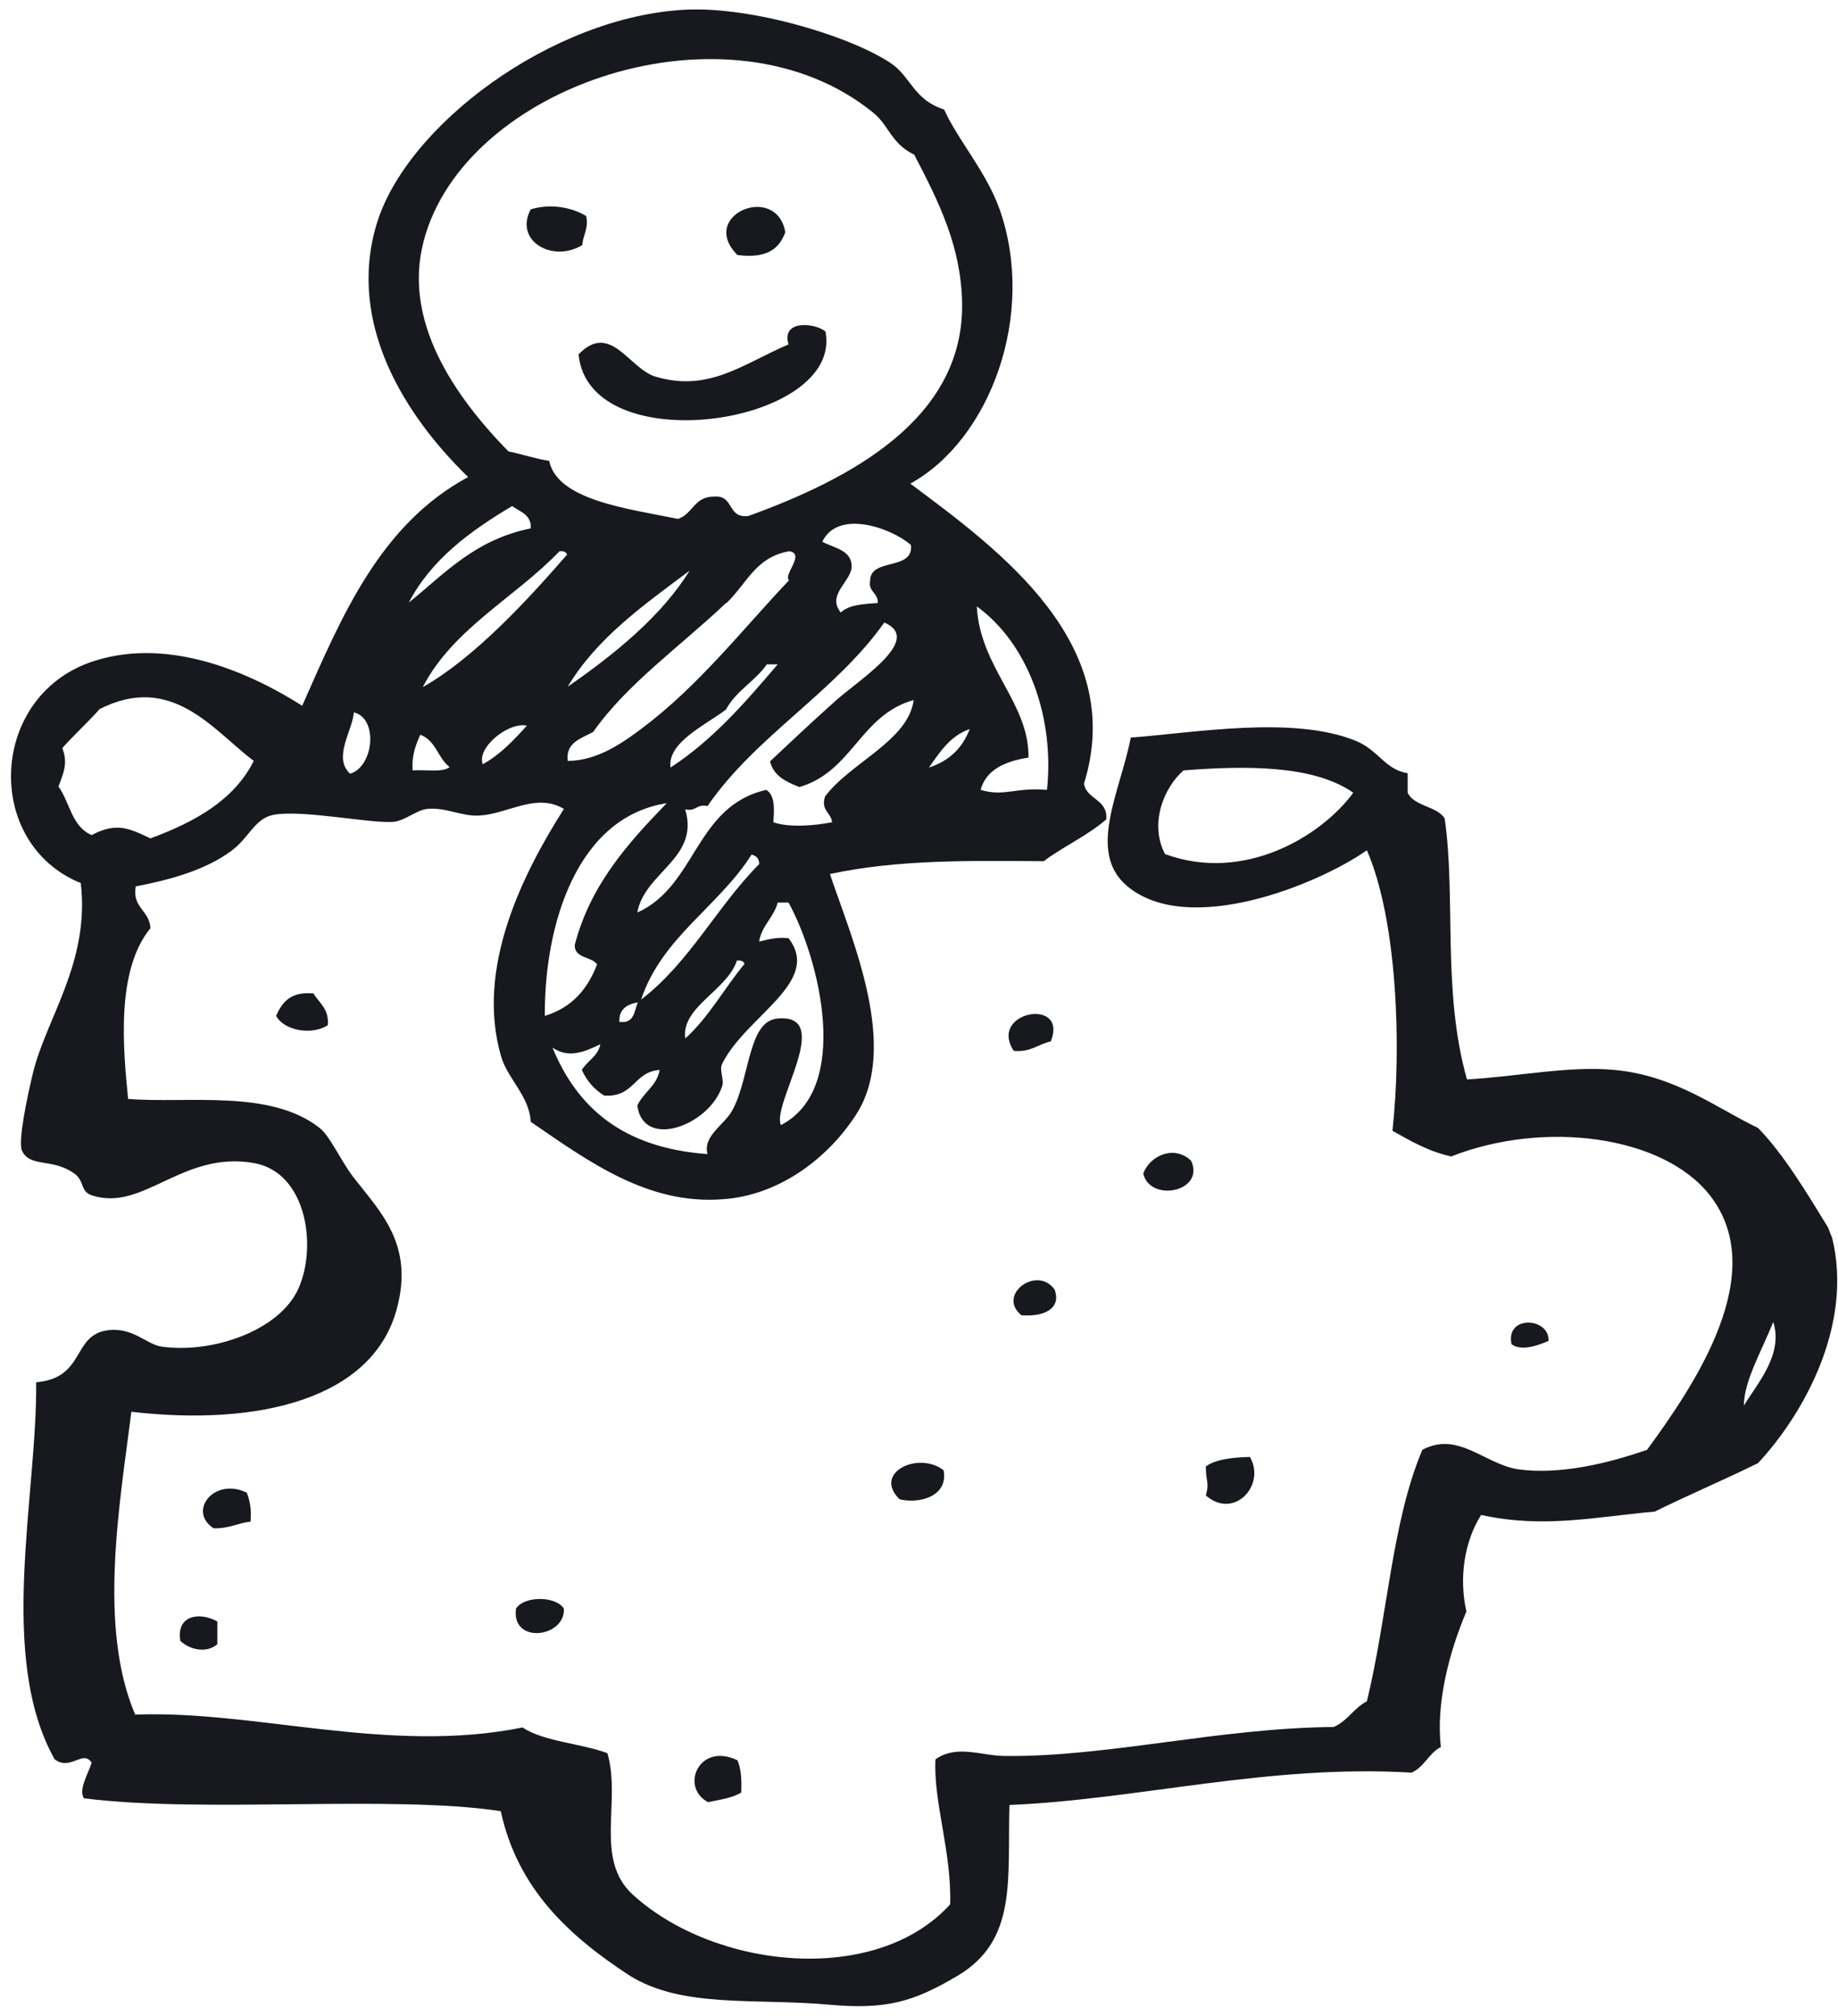 <svg width="165" height="181" viewBox="0 0 165 181" fill="none" xmlns="http://www.w3.org/2000/svg">
<path fill-rule="evenodd" clip-rule="evenodd" d="M70.497 20.844C69.96 22.337 68.837 23.234 66.199 22.892C62.634 19.307 69.716 16.362 70.497 20.844Z" fill="#18191E"/>
<path fill-rule="evenodd" clip-rule="evenodd" d="M52.622 19.392C52.866 20.545 52.329 21.057 52.28 21.996C49.643 23.617 46.127 21.654 47.641 18.795C49.448 18.24 51.352 18.624 52.622 19.392Z" fill="#18191E"/>
<path fill-rule="evenodd" clip-rule="evenodd" d="M74.111 29.806C75.674 38.172 52.866 41.501 51.938 31.812C54.82 28.825 56.48 33.135 58.874 33.818C63.66 35.227 66.688 32.666 70.79 30.916C70.106 28.697 73.134 28.953 74.111 29.764V29.806Z" fill="#18191E"/>
<path fill-rule="evenodd" clip-rule="evenodd" d="M28.105 89.131C28.642 90.027 29.57 90.582 29.424 92.033C27.959 92.972 25.468 92.503 24.784 91.18C25.321 90.027 26.005 89.003 28.105 89.174V89.131Z" fill="#18191E"/>
<path fill-rule="evenodd" clip-rule="evenodd" d="M91.01 94.338C88.665 90.796 95.942 89.473 94.331 93.485C93.159 93.741 92.573 94.466 91.01 94.338Z" fill="#18191E"/>
<path fill-rule="evenodd" clip-rule="evenodd" d="M106.931 104.197C108.2 107.014 103.219 107.953 102.633 105.35C103.219 103.728 105.417 102.746 106.931 104.197Z" fill="#18191E"/>
<path fill-rule="evenodd" clip-rule="evenodd" d="M94.672 115.763C95.258 117.3 93.989 118.239 91.693 118.068C89.447 116.233 93.109 113.544 94.672 115.763Z" fill="#18191E"/>
<path fill-rule="evenodd" clip-rule="evenodd" d="M139.018 120.373C138.188 120.714 136.625 121.355 135.697 120.672C135.111 118.026 139.115 118.239 139.018 120.373Z" fill="#18191E"/>
<path fill-rule="evenodd" clip-rule="evenodd" d="M112.205 130.787C113.671 133.305 110.789 136.463 108.25 134.244C108.591 133.049 108.25 133.092 108.25 131.64C109.129 131 110.594 130.83 112.205 130.787Z" fill="#18191E"/>
<path fill-rule="evenodd" clip-rule="evenodd" d="M84.709 131.982C85.149 134.372 82.463 135.012 80.754 134.585C78.312 132.195 82.463 130.232 84.709 131.982Z" fill="#18191E"/>
<path fill-rule="evenodd" clip-rule="evenodd" d="M22.147 133.988C22.44 134.714 22.587 135.524 22.489 136.591C21.317 136.72 20.584 137.232 19.168 137.189C16.824 135.653 19.217 132.58 22.147 133.988Z" fill="#18191E"/>
<path fill-rule="evenodd" clip-rule="evenodd" d="M50.62 144.402C50.766 147.005 45.882 147.645 46.322 144.402C47.054 143.249 49.887 143.249 50.62 144.402Z" fill="#18191E"/>
<path fill-rule="evenodd" clip-rule="evenodd" d="M19.51 145.554V147.603C18.484 148.456 17.019 148.072 16.189 147.304C15.798 144.999 17.898 144.658 19.51 145.554Z" fill="#18191E"/>
<path fill-rule="evenodd" clip-rule="evenodd" d="M66.2 158.017C66.541 158.785 66.59 159.809 66.541 160.919C65.76 161.388 64.637 161.559 63.562 161.773C61.023 160.449 62.732 156.352 66.2 158.017Z" fill="#18191E"/>
<path fill-rule="evenodd" clip-rule="evenodd" d="M81.73 43.421C89.74 49.396 101.217 57.762 97.31 70.352C97.554 71.803 99.459 71.718 99.312 73.553C97.652 75.004 95.454 75.986 93.696 77.309C87.249 77.266 80.607 77.138 74.502 78.461C76.505 84.394 80.802 94.082 76.798 100.143C74.258 104.027 69.911 107.313 64.881 107.654C58.19 108.167 52.916 104.325 47.641 100.698C47.543 98.436 45.59 96.856 45.004 94.893C42.611 86.827 47.055 78.248 50.62 72.614C48.129 71.12 45.59 73.084 43.001 73.212C41.438 73.297 39.973 72.444 38.362 72.614C37.434 72.7 36.408 73.638 35.383 73.766C33.38 73.98 27.031 72.614 24.443 73.169C22.831 73.553 22.343 75.218 20.78 76.37C18.387 78.163 15.066 79.016 12.184 79.571C11.842 81.492 13.454 81.748 13.503 83.327C10.377 87.125 11.061 94.21 11.501 98.649C16.873 99.076 24.247 97.753 28.692 101.252C29.62 101.978 30.499 104.027 31.671 105.606C34.113 108.764 37.19 111.666 35.627 117.471C33.478 125.58 23.222 128.055 11.793 126.732C10.768 134.884 8.765 146.024 12.135 153.919C22.88 153.493 34.894 157.504 46.908 155.072C48.862 156.352 52.085 156.48 54.527 157.376C55.797 161.73 53.306 166.894 56.823 170.095C64.197 176.796 78.653 178.29 85.296 170.949C85.442 166.254 83.782 161.772 83.977 157.931C85.93 156.565 88.079 157.632 90.277 157.632C99.459 157.718 109.471 155.114 119.727 155.029C120.997 154.474 121.534 153.322 122.706 152.724C124.562 145.127 124.952 136.591 127.687 130.147C130.911 128.439 133.255 131.427 136.283 131.897C139.995 132.409 144.293 131.384 147.858 130.147C152.204 124.214 158.944 114.227 153.474 107.27C149.274 101.935 138.627 100.527 130.276 103.813C128.176 103.344 126.613 102.405 125.001 101.508C125.832 94.04 125.441 82.601 122.706 76.327C118.262 79.443 106.638 84.138 101.168 79.528C97.554 76.455 100.582 71.035 101.51 66.212C107.224 65.785 116.113 64.206 121.729 66.511C123.78 67.365 124.318 69.072 126.369 69.413V71.163C126.955 72.401 129.006 72.358 129.69 73.468C130.715 80.553 129.446 88.961 131.692 96.899C136.234 96.643 140.825 95.661 144.927 96.045C150.446 96.558 154.207 99.545 157.821 101.252C160.116 103.6 162.216 107.1 164.121 110.215C164.17 110.343 164.463 111.154 164.463 111.069C166.416 118.965 161.874 126.988 157.821 131.342C154.793 132.835 151.57 134.201 148.542 135.695C143.218 136.164 138.578 137.231 132.962 135.994C131.448 138.384 130.96 141.67 131.643 144.658C130.032 148.456 128.908 152.98 129.348 156.822C128.225 157.419 127.883 158.614 126.711 159.126C113.866 158.358 102.096 161.559 90.619 162.028C90.424 168.729 91.352 174.15 85.979 177.351C82.023 179.698 79.581 180.423 74.405 179.954C67.763 179.357 61.267 180.295 56.53 177.351C51.108 173.808 46.469 169.583 44.955 162.583C34.992 161.09 18.387 162.797 7.545 161.431C7.007 160.663 7.935 159.212 8.228 158.23C7.447 157.035 6.324 158.998 4.907 157.931C-0.27 148.712 3.344 134.287 3.247 124.086C7.642 123.702 6.47 119.946 9.547 119.434C11.891 119.05 13.161 120.714 14.528 120.885C19.022 121.525 25.078 119.477 26.787 115.678C28.496 111.88 27.52 105.264 22.831 104.411C16.384 103.258 12.868 108.807 8.277 107.313C7.154 106.971 7.642 105.99 6.617 105.307C4.663 103.941 2.709 104.837 1.977 103.301C1.586 102.49 2.465 98.35 2.954 96.344C4.126 91.436 8.082 86.4 7.251 79.272C-1.588 75.687 -1.002 62.243 8.57 59.298C15.31 57.207 22.489 60.408 27.129 63.353C30.694 55.286 34.113 47.092 42.025 42.824C36.359 37.318 31.182 29.123 33.771 20.246C36.359 11.326 49.546 1.467 61.56 0.869C67.616 0.571 76.651 3.345 80.119 5.778C81.779 6.973 82.072 8.979 84.758 9.832C85.979 12.564 88.519 15.38 89.74 18.795C93.061 28.27 88.861 39.452 81.779 43.379L81.73 43.421ZM86.37 27.203C86.272 22.124 84.319 18.197 82.072 13.887C79.972 12.862 79.826 11.283 78.409 10.131C65.516 -0.411 41.634 7.613 38.02 21.697C36.164 28.825 40.755 35.525 45.639 40.519C46.86 40.775 47.983 41.159 49.301 41.373C50.034 44.872 56.188 45.641 60.876 46.58C62.244 46.11 62.293 44.531 64.197 44.574C65.907 44.488 65.272 46.537 67.176 46.323C76.358 42.994 86.516 37.617 86.37 27.245V27.203ZM45.98 45.427C42.171 47.689 38.703 50.25 36.701 54.091C39.925 51.488 42.611 48.457 47.641 47.433C47.739 46.195 46.664 45.939 45.98 45.427ZM73.819 48.628C74.893 49.226 76.505 49.354 76.456 50.933C76.309 52.299 74.209 53.408 75.479 54.987C76.163 54.304 77.481 54.219 78.8 54.134C78.849 53.195 77.921 53.152 78.116 52.128C78.116 50.037 82.023 51.274 81.779 48.927C80.021 47.39 75.235 45.683 73.819 48.628ZM38.02 61.645C42.562 59.042 47.202 54.048 50.913 49.781C50.816 49.567 50.62 49.439 50.23 49.482C46.273 53.622 40.706 56.396 37.971 61.645H38.02ZM65.174 54.134C61.072 58.018 56.237 61.432 53.257 65.7C52.183 66.298 50.767 66.639 50.962 68.303C53.648 68.303 55.944 66.639 57.604 65.401C62.732 61.56 66.59 56.567 70.839 52.085C70.253 51.658 72.353 49.695 70.839 49.482C67.811 50.037 67.079 52.341 65.223 54.134H65.174ZM50.962 61.645C55.162 58.743 59.411 55.286 61.902 51.232C57.799 54.304 53.599 57.249 50.962 61.645ZM92.328 68.005C90.179 68.346 88.519 69.114 88.031 70.907C90.179 71.547 91.156 70.651 93.989 70.907C94.673 64.505 92.377 57.847 87.689 54.433C87.982 59.981 92.426 63.097 92.328 68.047V68.005ZM63.514 72.358C62.488 72.145 62.537 72.87 61.511 72.657C62.83 77.053 57.848 78.291 57.213 81.918C62.537 79.528 62.39 72.358 68.788 70.907C69.57 71.376 69.521 72.614 69.423 73.809C70.839 74.321 73.232 74.108 74.698 73.809C74.6 72.913 73.672 72.785 74.063 71.504C76.358 68.432 81.535 66.511 82.023 62.84C77.188 64.206 76.553 69.243 71.767 70.651C70.546 70.181 69.423 69.627 69.13 68.346C70.449 67.109 72.646 65.017 75.088 62.84C77.384 60.835 82.854 57.377 79.386 55.884C74.942 62.158 67.86 66.041 63.514 72.358ZM68.837 59.639C67.811 61.133 66.053 62.03 65.174 63.694C63.318 65.103 59.9 66.639 60.193 68.901C64.051 66.383 66.932 63.011 69.814 59.639H68.837ZM8.912 63.694C7.838 64.889 6.665 65.956 5.591 67.151C6.128 68.517 5.689 69.413 5.249 70.608C6.275 72.017 6.421 74.193 8.228 74.962C10.426 73.809 11.549 74.321 13.503 75.26C17.556 73.766 21.024 71.803 22.782 68.303C19.217 65.657 15.456 60.28 8.863 63.694H8.912ZM31.427 69.456C33.575 68.816 33.966 64.462 31.768 63.95C31.622 65.657 29.864 68.005 31.427 69.456ZM43.343 68.602C44.955 67.706 46.127 66.426 47.299 65.145C45.688 64.761 42.757 67.109 43.343 68.602ZM83.391 68.901C85.247 68.303 86.419 67.109 87.054 65.444C85.247 66.084 84.368 67.535 83.391 68.901ZM37.043 69.157C38.166 69.072 39.729 69.371 40.364 68.858C39.29 68.047 39.143 66.468 37.727 65.956C37.336 66.852 36.945 67.791 37.043 69.157ZM106.247 69.157C104.44 70.736 103.17 73.98 104.587 76.669C111.668 79.272 118.603 75.09 121.485 71.163C117.92 68.645 111.717 68.73 106.247 69.157ZM48.96 91.18C51.402 90.412 52.769 88.747 53.599 86.57C53.111 85.845 51.548 86.058 51.597 84.821C53.013 79.4 56.383 75.687 59.851 72.102C51.841 73.34 48.862 82.9 48.911 91.18H48.96ZM57.555 89.729C61.902 86.4 64.344 81.406 68.153 77.565C68.153 77.053 67.909 76.84 67.469 76.712C64.539 81.364 59.411 84.138 57.555 89.729ZM68.153 84.522C68.935 84.351 69.667 84.095 70.79 84.223C73.819 88.15 66.981 91.18 64.832 95.491C64.539 96.088 65.028 96.856 64.832 97.496C63.709 100.996 57.751 103.258 57.213 99.246C57.751 98.051 58.972 97.496 59.216 96.045C56.871 96.216 56.969 98.521 54.234 98.35C53.355 97.795 52.671 97.027 52.232 96.045C52.72 95.234 53.697 94.808 53.892 93.741C52.574 94.381 51.06 95.064 49.595 94.04C51.792 99.374 55.846 103.045 63.514 103.6C63.074 101.893 65.125 100.954 65.809 99.545C67.323 96.643 67.176 91.692 69.765 91.436C74.991 90.924 69.228 99.161 70.107 100.996C76.456 97.71 73.574 86.101 70.79 81.022H69.814C69.472 82.345 68.397 83.071 68.153 84.479V84.522ZM61.56 93.186C63.66 91.265 65.028 88.704 66.835 86.528C66.786 86.314 66.541 86.186 66.151 86.229C65.272 88.918 61.169 90.369 61.511 93.186H61.56ZM55.602 91.735C56.969 91.906 56.92 90.753 57.262 89.985C56.237 90.156 55.553 90.625 55.602 91.735ZM156.551 126.177C157.772 124.171 160.116 121.568 159.188 118.666C158.114 121.355 156.551 124.001 156.551 126.177Z" fill="#18191E"/>
</svg>
